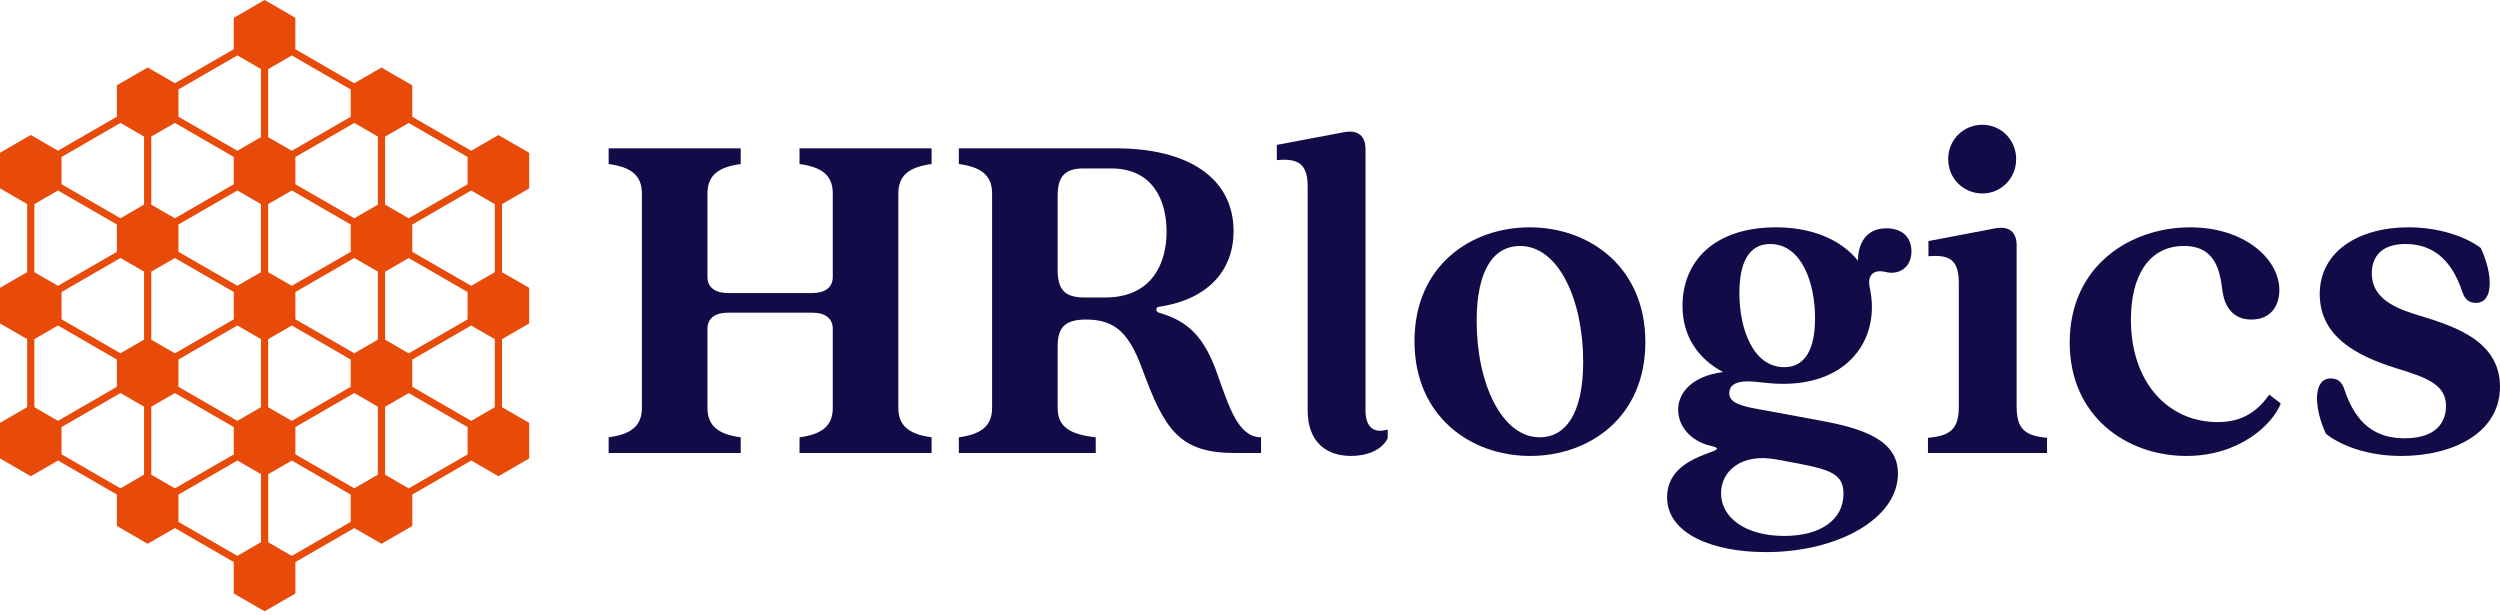 <svg width="512" height="126" viewBox="0 0 512 126" fill="none" xmlns="http://www.w3.org/2000/svg">
<path d="M60.483 10.082L72.546 17.053L74.966 15.656L78.127 13.832L81.274 15.656L84.435 17.48V23.922L96.491 30.878L98.925 29.48L102.072 27.657L105.233 29.48L108.38 31.305V38.586L105.233 40.41L102.813 41.807V55.748L105.233 57.144L108.38 58.954V66.235L105.233 68.059L102.813 69.456V83.397L105.233 84.794L108.38 86.603V93.885L105.233 95.709L102.072 97.533L98.925 95.709L96.505 94.312L84.442 101.282V107.717L81.296 109.541L78.134 111.365L74.973 109.541L72.561 108.144L60.498 115.114V121.549L57.336 123.373L54.19 125.197L47.875 121.549V115.114L35.819 108.144L33.399 109.541L30.238 111.365L23.937 107.717V101.282L11.874 94.312L9.454 95.709L6.308 97.533L3.161 95.709L0 93.885V86.603L3.147 84.779L5.566 83.382V69.449L3.147 68.052L0 66.228V58.947L3.147 57.123L5.566 55.733V41.792L3.147 40.395L0 38.572V31.29L3.147 29.466L6.308 27.642L9.454 29.466L11.874 30.863L23.937 23.907V17.465L27.099 15.641L30.245 13.817L33.406 15.641L35.826 17.038L47.882 10.068V3.648L54.197 -0L60.49 3.648V10.082H60.483ZM30.979 27.975V41.908L33.392 43.305L35.826 44.702L47.882 37.732V32.144L35.826 25.174L33.392 26.571L30.979 27.968V27.975ZM30.979 55.632V69.565L33.392 70.962L35.826 72.359L47.882 65.403V59.808L35.826 52.838L33.392 54.235L30.979 55.632ZM30.979 83.288V97.222L33.392 98.618L35.826 100.015L47.882 93.06V87.465L35.826 80.494L33.392 81.891L30.979 83.288ZM29.504 97.222V83.288L24.671 80.487L12.608 87.457V93.052L24.671 100.008L29.504 97.207V97.222ZM29.504 69.565V55.632L24.671 52.831L12.608 59.801V65.396L24.671 72.352L29.504 69.55V69.565ZM29.504 41.908V27.975L24.671 25.174L12.608 32.144V37.732L24.671 44.702L29.504 41.901V41.908ZM78.868 27.975V41.908L83.701 44.709L95.764 37.739V32.151L83.701 25.181L81.288 26.578L78.868 27.975ZM78.868 55.632V69.565L83.701 72.366L95.764 65.41V59.815L83.701 52.845L78.868 55.646V55.632ZM78.868 83.288V97.222L83.701 100.023L95.764 93.067V87.472L83.701 80.502L78.868 83.303V83.288ZM77.393 97.222V83.288L72.561 80.487L60.498 87.457V93.052L72.561 100.008L77.393 97.207V97.222ZM77.393 69.565V55.632L72.561 52.831L60.498 59.801V65.396L72.561 72.352L77.393 69.55V69.565ZM77.393 41.908V27.975L72.561 25.174L60.498 32.144V37.732L72.561 44.702L77.393 41.901V41.908ZM11.874 58.534L23.937 51.578V45.983L11.874 39.013L9.454 40.41L7.042 41.807V55.748L9.454 57.144L11.874 58.534ZM59.764 30.878L71.827 23.922V18.327L59.764 11.356L54.916 14.158V28.091L59.764 30.892V30.878ZM48.609 39.006L36.546 45.976V51.571L48.609 58.527L51.029 57.13L53.449 55.74V41.8L48.602 38.999L48.609 39.006ZM59.764 86.191L71.827 79.221V73.633L59.764 66.662L54.916 69.464V83.404L57.336 84.801L59.756 86.191H59.764ZM96.498 66.662L84.435 73.633V79.221L96.498 86.191L98.918 84.794L101.331 83.404V69.464L98.918 68.067L96.498 66.67V66.662ZM48.609 94.319L36.546 101.289V106.884L48.609 113.84L53.456 111.039V97.106L48.609 94.305V94.319ZM36.546 79.221L48.609 86.191L53.456 83.39V69.456L48.609 66.655L36.546 73.626V79.213V79.221ZM71.827 101.289L59.764 94.319L57.344 95.716L54.931 97.113V111.054L57.344 112.45L59.764 113.847L71.827 106.877V101.282V101.289ZM23.937 73.633L11.874 66.662L9.454 68.059L7.042 69.456V83.397L9.454 84.794L11.874 86.191L23.937 79.221V73.626V73.633ZM36.546 23.907L48.609 30.878L53.456 28.076V14.143L48.609 11.342L36.546 18.312V23.9V23.907ZM84.435 51.578L96.498 58.534L98.918 57.137L101.331 55.748V41.807L98.918 40.41L96.498 39.013L84.435 45.983V51.578ZM71.827 45.976L59.764 39.006L54.916 41.807V55.748L59.764 58.534L71.827 51.578V45.983V45.976Z" fill="#E84A0A"/>
<path d="M124.652 89.559C129.094 88.956 131.463 87.348 131.463 83.53V39.621C131.463 35.802 129.094 34.195 124.652 33.592V30.377H151.699V33.592C147.257 34.195 144.888 35.802 144.888 39.621V56.702C144.888 59.013 146.665 60.018 149.133 60.018H166.308C168.776 60.018 170.553 59.013 170.553 56.702V39.621C170.553 35.802 168.184 34.195 163.742 33.592V30.377H190.789V33.592C186.347 34.195 183.978 35.802 183.978 39.621V83.53C183.978 87.348 186.347 88.956 190.789 89.559V92.774H163.742V89.559C168.184 88.956 170.553 87.348 170.553 83.53V67.353C170.553 65.042 168.776 64.037 166.407 64.037H149.034C146.665 64.037 144.888 65.042 144.888 67.353V83.53C144.888 87.348 147.257 88.956 151.699 89.559V92.774H124.652V89.559Z" fill="#110B48"/>
<path d="M196.371 89.559C200.813 88.956 203.182 87.348 203.182 83.53V39.621C203.182 35.802 200.813 34.195 196.371 33.592V30.377H228.55C243.258 30.377 252.636 36.405 252.636 47.358C252.636 55.195 247.602 61.324 237.336 62.831C236.645 62.932 236.645 63.836 237.336 64.037C243.357 65.745 246.713 69.061 249.379 76.798C251.748 83.429 253.623 89.559 258.263 89.559V92.774H252.932C241.58 92.774 238.52 88.051 233.98 75.692C231.216 68.157 228.353 65.444 222.43 65.444C217.988 65.444 216.606 67.152 216.606 70.97V83.53C216.606 87.348 218.975 88.956 224.405 89.559V92.774H196.371V89.559ZM216.606 55.295C216.606 59.214 217.988 60.922 222.036 60.922H226.379C235.954 60.922 238.915 53.889 238.915 47.458C238.915 40.826 235.954 34.496 227.563 34.496H221.937C217.988 34.496 216.606 36.204 216.606 40.123V55.295Z" fill="#110B48"/>
<path d="M276.695 93.377C271.562 93.377 267.811 90.463 267.811 84.033V38.214C267.811 33.592 265.935 32.387 261.493 32.788V29.674L275.313 27.061C278.175 26.559 279.656 27.865 279.656 30.578V84.033C279.656 87.449 281.334 88.856 284.197 87.951V89.76C282.913 92.372 279.656 93.377 276.695 93.377Z" fill="#110B48"/>
<path d="M313.377 93.379C301.236 93.379 289.687 85.34 289.687 69.867C289.687 54.393 301.236 46.555 313.278 46.555C325.42 46.555 336.969 54.594 336.969 70.067C336.969 85.541 325.42 93.379 313.377 93.379ZM302.42 65.747C302.42 78.508 307.553 89.56 315.351 89.56C320.484 89.56 324.235 84.938 324.235 74.087C324.235 61.426 319.201 50.374 311.304 50.374C306.073 50.374 302.42 54.996 302.42 65.747Z" fill="#110B48"/>
<path d="M361.653 113.072C350.795 113.072 341.417 109.355 341.417 101.819C341.417 92.273 356.224 92.675 350.203 91.269C346.452 90.364 343.688 87.45 343.688 83.933C343.688 80.216 346.748 77.001 352.868 76.197C347.636 73.383 344.576 68.761 344.576 62.632C344.576 53.589 350.992 46.555 363.726 46.555C370.932 46.555 376.954 48.967 380.507 53.388C380.507 49.871 382.185 46.756 386.331 46.756C389.095 46.756 391.464 48.163 391.464 51.479C391.464 54.795 388.898 56.402 386.134 55.699C383.666 55.096 382.481 56.402 382.876 58.613C383.172 60.12 383.37 61.426 383.37 62.833C383.37 71.575 376.954 78.608 365.207 78.608C362.048 78.608 359.876 78.106 357.902 78.106C355.336 78.106 354.151 79.01 354.151 80.517C354.151 82.225 355.829 83.029 359.778 83.733L372.314 86.044C381.79 87.752 388.7 90.163 388.7 96.996C388.7 106.24 376.361 113.072 361.653 113.072ZM352.473 101.015C352.473 106.039 357.507 109.757 365.404 109.757C373.005 109.757 377.546 106.34 377.546 101.115C377.546 97.096 374.881 96.192 368.07 94.886L363.726 94.082C356.619 92.776 352.473 96.493 352.473 101.015ZM356.224 60.02C356.224 67.455 359.087 75.192 365.404 75.192C370.833 75.192 371.722 69.364 371.722 65.144C371.722 57.709 368.859 49.972 362.542 49.972C357.113 49.972 356.224 55.8 356.224 60.02Z" fill="#110B48"/>
<path d="M394.847 89.66C399.486 89.258 401.164 87.852 401.164 83.23V57.909C401.164 53.287 399.289 52.081 394.945 52.483V49.368L408.666 46.756C411.529 46.253 413.01 47.559 413.01 50.272V83.23C413.01 87.852 414.688 89.258 419.228 89.66V92.775H394.847V89.66Z" fill="#110B48"/>
<path d="M398.991 32.587C398.991 28.568 402.15 25.554 406 25.554C409.751 25.554 412.909 28.568 412.909 32.587C412.909 36.607 409.751 39.621 406 39.621C402.15 39.621 398.991 36.607 398.991 32.587Z" fill="#110B48"/>
<path d="M447.761 93.379C435.619 93.379 423.873 85.34 423.873 70.168C423.873 54.393 436.31 46.555 448.55 46.555C459.606 46.555 466.812 52.986 466.812 59.417C466.812 62.532 465.134 65.445 461.087 65.445C457.04 65.445 455.559 62.431 455.164 59.618C454.67 55.699 453.881 50.374 447.267 50.374C439.962 50.374 436.409 56.704 436.409 65.445C436.409 78.307 444.01 86.445 454.177 86.445C457.533 86.445 461.482 85.541 464.739 80.819L467.108 82.627C465.43 86.948 458.619 93.379 447.761 93.379Z" fill="#110B48"/>
<path d="M491.764 93.379C485.249 93.379 479.721 91.469 476.365 88.857C473.897 83.632 473.601 77.503 477.352 77.503C478.734 77.503 479.623 78.206 480.116 79.713C482.485 86.948 486.631 89.761 492.455 89.761C499.069 89.761 500.944 86.345 500.944 83.13C500.944 78.709 496.897 77.302 490.678 75.393C482.683 72.881 475.082 68.962 475.082 60.221C475.082 51.479 483.078 46.555 493.245 46.555C499.168 46.555 504.695 48.264 508.052 50.776C510.519 56 510.815 62.029 507.064 62.029C505.682 62.029 504.794 61.326 504.301 59.819C501.931 52.584 497.687 49.972 492.653 49.972C487.914 49.972 485.743 52.383 485.743 56C485.743 60.522 489.494 62.733 494.232 64.24C501.339 66.45 512 69.163 512 79.211C512 88.555 502.524 93.379 491.764 93.379Z" fill="#110B48"/>
</svg>
